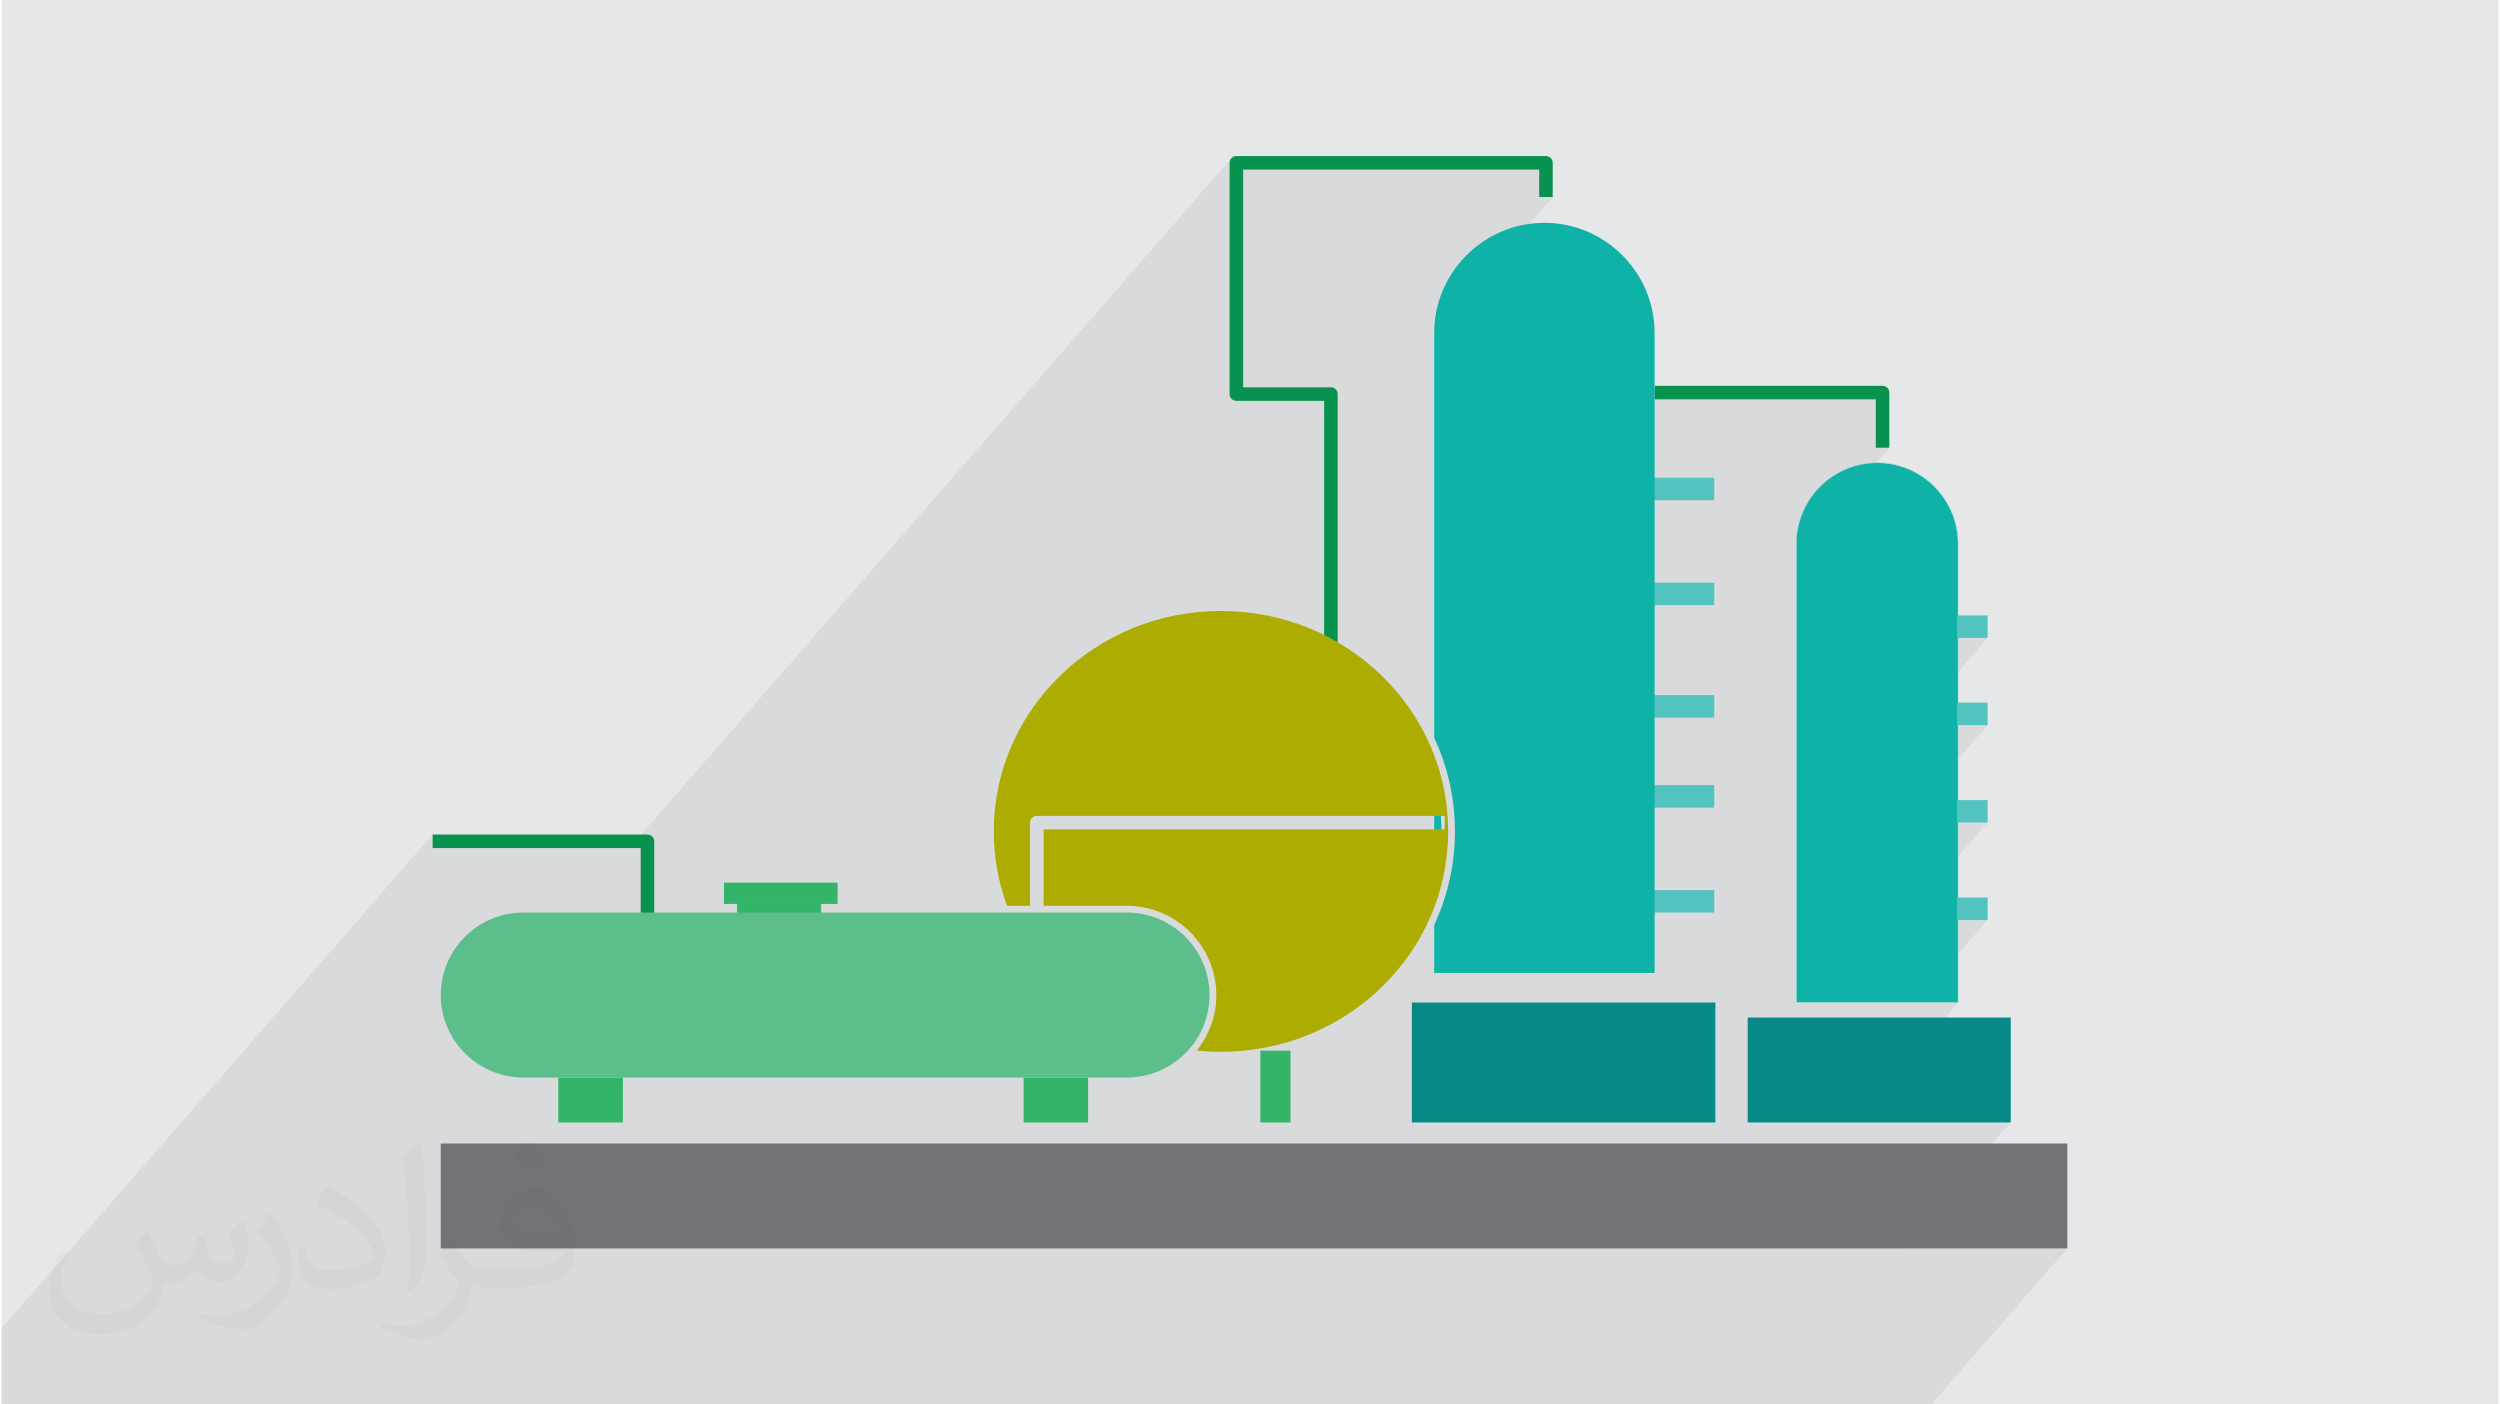 <?xml version="1.0" encoding="UTF-8"?>
<!DOCTYPE svg PUBLIC "-//W3C//DTD SVG 1.0//EN" "http://www.w3.org/TR/2001/REC-SVG-20010904/DTD/svg10.dtd">
<!-- Creator: CorelDRAW 2017 -->
<svg xmlns="http://www.w3.org/2000/svg" xml:space="preserve" width="356px" height="200px" version="1.0" shape-rendering="geometricPrecision" text-rendering="geometricPrecision" image-rendering="optimizeQuality" fill-rule="evenodd" clip-rule="evenodd"
viewBox="0 0 35600 20025"
 xmlns:xlink="http://www.w3.org/1999/xlink">
 <g id="Layer_x0020_1">
  <g id="_1477578840736">
   <path fill="#E6E7E8" d="M0 0l35600 0 0 20025 -35600 0 0 -20025z"/>
   <path fill="#373435" fill-opacity="0.078" d="M11061 20025l-84 0 -85 0 -389 0 -373 0 -97 0 -96 0 -96 0 -1190 0 -13 0 -180 0 -80 0 -247 0 -432 0 -180 0 -85 0 -43 0 -301 0 -97 0 -96 0 -316 0 -14 0 -12 0 -175 0 -12 0 -358 0 -319 0 -25 0 -4 0 -4 0 -8 0 -198 0 -104 0 -233 0 -84 0 -96 0 -465 0 -4 0 -1 0 -4 0 -33 0 -108 0 -52 0 -8 0 -5 0 -3 0 -181 0 -203 0 -63 0 -511 0 -97 0 -96 0 -87 0 -680 0 -133 0 -12 0 -36 0 -96 0 -31 0 -860 0 -379 0 -787 0 0 -891 0 -97 0 -96 6146 -7042 0 96 2888 0 8503 -9742 -12 15 -9 16 -5 18 -2 20 0 110 96 -110 4414 0 0 487 97 0 -1690 1936 0 3 0 4354 3143 -3601 0 96 3249 0 0 787 97 0 -188 215 15 -2 232 24 216 67 196 107 171 141 141 171 107 196 67 216 24 232 0 1344 421 0 -421 483 0 761 421 0 -421 482 0 907 421 0 -421 482 0 908 421 0 -421 482 0 694 -4 4 4 0 4 0 -1489 1706 2235 0 -1567 1796 2375 0 -1942 2225 -2375 0 -2235 0 -4 0 -4 0 -8 0 -598 0 -436 0 -280 0 -185 0 -312 0 -150 0 -286 0 -49 0 -3 0 -1 0 -4 0 -223 0 -279 0 -218 0 -436 0 -280 0 -369 0 -436 0 -44 0 -99 0 -137 0 -644 0 -280 0 -146 0 -393 0 -488 0 -239 0 -40 0 -726 0 -50 0 -33 0 -14 0 -17 0 -79 0 -32 0 -9 0 -3 0 -53 0 -104 0 -205 0 -3 0 -5 0 -3 0 -23 0 -12 0 -22 0 -212 0 -13 0 -242 0 -380 0 -1 0 -46 0 -125 0 -85 0 -23 0 -61 0 -84 0 -529 0 -21 0 -109 0 -125 0 -2 0 -95 0 -61 0 -96 0 -123 0 -22 0 -917 0 -3 0 -2 0zm10936 -16848l0 0z"/>
   <path fill="#727376" d="M6262 16304l23192 0 0 1496 -23192 0 0 -1496z"/>
   <path fill="#32B569" d="M14572 15363l920 0 0 641 -920 0 0 -641z"/>
   <path fill="#32B569" d="M7937 15363l921 0 0 641 -921 0 0 -641z"/>
   <path fill="none" d="M9210 13136l0 -1141 -3064 0"/>
   <path fill="#089250" fill-rule="nonzero" d="M9113 13136l0 -1044 -2967 0 0 -193 3064 0c53,0 96,43 96,96l0 1141 -193 0z"/>
   <path fill="#32B569" d="M17948 14980l429 0 0 1024 -429 0 0 -1024z"/>
   <path fill="#068987" d="M20108 14294l4327 0 0 1710 -4327 0 0 -1710z"/>
   <path fill="#068987" d="M24896 14508l3750 0 0 1496 -3750 0 0 -1496z"/>
   <path fill="#0EB2A7" d="M25588 14294l2308 0 0 -6543c0,-634 -519,-1154 -1154,-1154l0 0c-634,0 -1154,520 -1154,1154l0 6543z"/>
   <path fill="#B7DFD0" fill-rule="nonzero" d="M25593 14290l2299 0 0 -6539c0,-316 -130,-603 -338,-812 -208,-208 -496,-337 -812,-337 -316,0 -603,129 -812,337 -208,209 -337,496 -337,812l0 6539zm2303 8l-2308 0 -4 0 0 -4 0 -6543c0,-318 130,-608 340,-818 210,-210 500,-340 818,-340 319,0 608,130 818,340 210,210 340,500 340,818l0 6543 0 4 -4 0z"/>
   <path fill="none" d="M18954 9804l0 -4185 -1349 0 0 -3297 4414 0 0 487"/>
   <path fill="#089250" fill-rule="nonzero" d="M18857 9804l0 -4089 -1252 0c-53,0 -96,-43 -96,-96l0 -3297c0,-54 43,-97 96,-97l4414 0c53,0 97,43 97,97l0 487 -193 0 0 -391 -4221 0 0 3104 1252 0c53,0 96,43 96,97l0 4185 -193 0z"/>
   <path fill="none" d="M23569 5597l3249 0 0 787"/>
   <path fill="#089250" fill-rule="nonzero" d="M23569 5501l3249 0c53,0 97,43 97,96l0 787 -193 0 0 -690 -3153 0 0 -193z"/>
   <path fill="#53C3C0" d="M27881 8775l436 0 0 320 -436 0 0 -320z"/>
   <path fill="#53C3C0" d="M27881 10018l436 0 0 321 -436 0 0 -321z"/>
   <path fill="#53C3C0" d="M27881 11408l436 0 0 320 -436 0 0 -320z"/>
   <path fill="#53C3C0" d="M27881 12797l436 0 0 321 -436 0 0 -321z"/>
   <path fill="#53C3C0" d="M23538 12691l881 0 0 320 -881 0 0 -320z"/>
   <path fill="#53C3C0" d="M23538 11194l881 0 0 321 -881 0 0 -321z"/>
   <path fill="#53C3C0" d="M23538 9911l881 0 0 321 -881 0 0 -321z"/>
   <path fill="#53C3C0" d="M23538 8308l881 0 0 320 -881 0 0 -320z"/>
   <path fill="#53C3C0" d="M23538 6811l881 0 0 321 -881 0 0 -321z"/>
   <path fill="#32B569" d="M10300 12584l1620 0 0 304 -1620 0 0 -304z"/>
   <path fill="#32B569" d="M10489 12888l1192 0 0 236 -1192 0 0 -236z"/>
   <path fill="#32B569" fill-rule="nonzero" d="M10489 12884l1192 0 5 0 0 4 0 236 0 4 -5 0 -1192 0 -4 0 0 -4 0 -236 0 -4 4 0zm1188 8l-1184 0 0 228 1184 0 0 -228z"/>
   <path fill="none" d="M14760 13011l0 -1283 5816 0"/>
   <path fill="#0EB2A7" d="M20426 13872l3143 0 0 -9124c0,-864 -707,-1571 -1572,-1571l0 0c-864,0 -1571,707 -1571,1571l0 5770c190,407 296,860 296,1336 0,476 -106,928 -296,1335l0 683zm0 -2795l0 1553c67,-248 103,-508 103,-776 0,-269 -36,-529 -103,-777z"/>
   <path fill="#ADAC00" d="M17386 8711c1789,0 3239,1407 3239,3143 0,1735 -1450,3142 -3239,3142 -116,0 -231,-6 -345,-17 174,-218 279,-493 279,-792 0,-350 -144,-668 -374,-899 -231,-230 -549,-373 -899,-373l-1190 0 0 -1090 5719 0 0 -193 -5816 0c-53,0 -96,43 -96,96l0 1187 -327 0c-123,-332 -190,-689 -190,-1061 0,-1736 1450,-3143 3239,-3143zm-575 6236c-1077,-187 -1970,-892 -2395,-1839l1631 0c297,0 567,121 762,317 196,196 318,465 318,762 0,296 -121,565 -316,760z"/>
   <path fill="#5CBE8A" d="M7438 13011l8609 0c647,0 1176,529 1176,1176l0 0c0,647 -529,1176 -1176,1176l-8609 0c-647,0 -1176,-529 -1176,-1176l0 0c0,-647 529,-1176 1176,-1176z"/>
   <path fill="#373435" fill-opacity="0.031" d="M2082 17547c68,104 112,203 155,312 32,64 49,183 199,183 44,0 107,-14 163,-45 63,-33 111,-83 136,-159l60 -202 146 -72 10 10c-20,77 -25,149 -25,206 0,170 146,234 262,234 68,0 129,-34 129,-95 0,-81 -34,-217 -78,-339 68,-68 136,-136 214,-191l12 6c34,144 53,287 53,381 0,93 -41,196 -75,264 -70,132 -194,238 -344,238 -114,0 -241,-58 -328,-163l-5 0c-82,101 -209,193 -412,193l-63 0c-10,134 -39,229 -83,314 -121,237 -480,404 -818,404 -470,0 -706,-272 -706,-633 0,-223 73,-431 185,-578l92 38c-70,134 -117,262 -117,385 0,338 275,499 592,499 294,0 658,-187 724,-404 -25,-237 -114,-348 -250,-565 41,-72 94,-144 160,-221l12 0zm5421 -1274c99,62 196,136 291,221 -53,74 -119,142 -201,202 -95,-77 -190,-143 -287,-213 66,-74 131,-146 197,-210zm51 926c-160,0 -291,105 -291,183 0,168 320,219 703,217 -48,-196 -216,-400 -412,-400zm-359 895c208,0 390,-6 529,-41 155,-39 286,-118 286,-171 0,-15 0,-31 -5,-46 -87,8 -187,8 -274,8 -282,0 -498,-64 -583,-222 -21,-44 -36,-93 -36,-149 0,-152 66,-303 182,-406 97,-85 204,-138 313,-138 197,0 354,158 464,408 60,136 101,293 101,491 0,132 -36,243 -118,326 -153,148 -435,204 -867,204l-196 0 0 0 -51 0c-107,0 -184,-19 -245,-66l-10 0c3,25 5,50 5,72 0,97 -32,221 -97,320 -192,287 -400,410 -580,410 -182,0 -405,-70 -606,-161l36 -70c65,27 155,46 279,46 325,0 752,-314 805,-619 -12,-25 -34,-58 -65,-93 -95,-113 -155,-208 -211,-307 48,-95 92,-171 133,-239l17 -2c139,282 265,445 546,445l44 0 0 0 204 0zm-1408 299c24,-130 26,-276 26,-413l0 -202c0,-377 -48,-926 -87,-1282 68,-75 163,-161 238,-219l22 6c51,450 63,972 63,1452 0,126 -5,250 -17,340 -7,114 -73,201 -214,332l-31 -14zm-1449 -596c7,177 94,318 398,318 189,0 349,-50 526,-135 32,-14 49,-33 49,-49 0,-111 -85,-258 -228,-392 -139,-126 -323,-237 -495,-311 -59,-25 -78,-52 -78,-77 0,-51 68,-158 124,-235l19 -2c197,103 417,256 580,427 148,157 240,316 240,489 0,128 -39,250 -102,361 -216,109 -446,192 -674,192 -277,0 -466,-130 -466,-436 0,-33 0,-84 12,-150l95 0zm-501 -503l172 278c63,103 122,215 122,392l0 227c0,183 -117,379 -306,573 -148,132 -279,188 -400,188 -180,0 -386,-56 -624,-159l27 -70c75,21 162,37 269,37 342,-2 692,-252 852,-557 19,-35 26,-68 26,-90 0,-36 -19,-75 -34,-110 -87,-165 -184,-315 -291,-453 56,-89 112,-174 173,-258l14 2z"/>
  </g>
 </g>
</svg>

